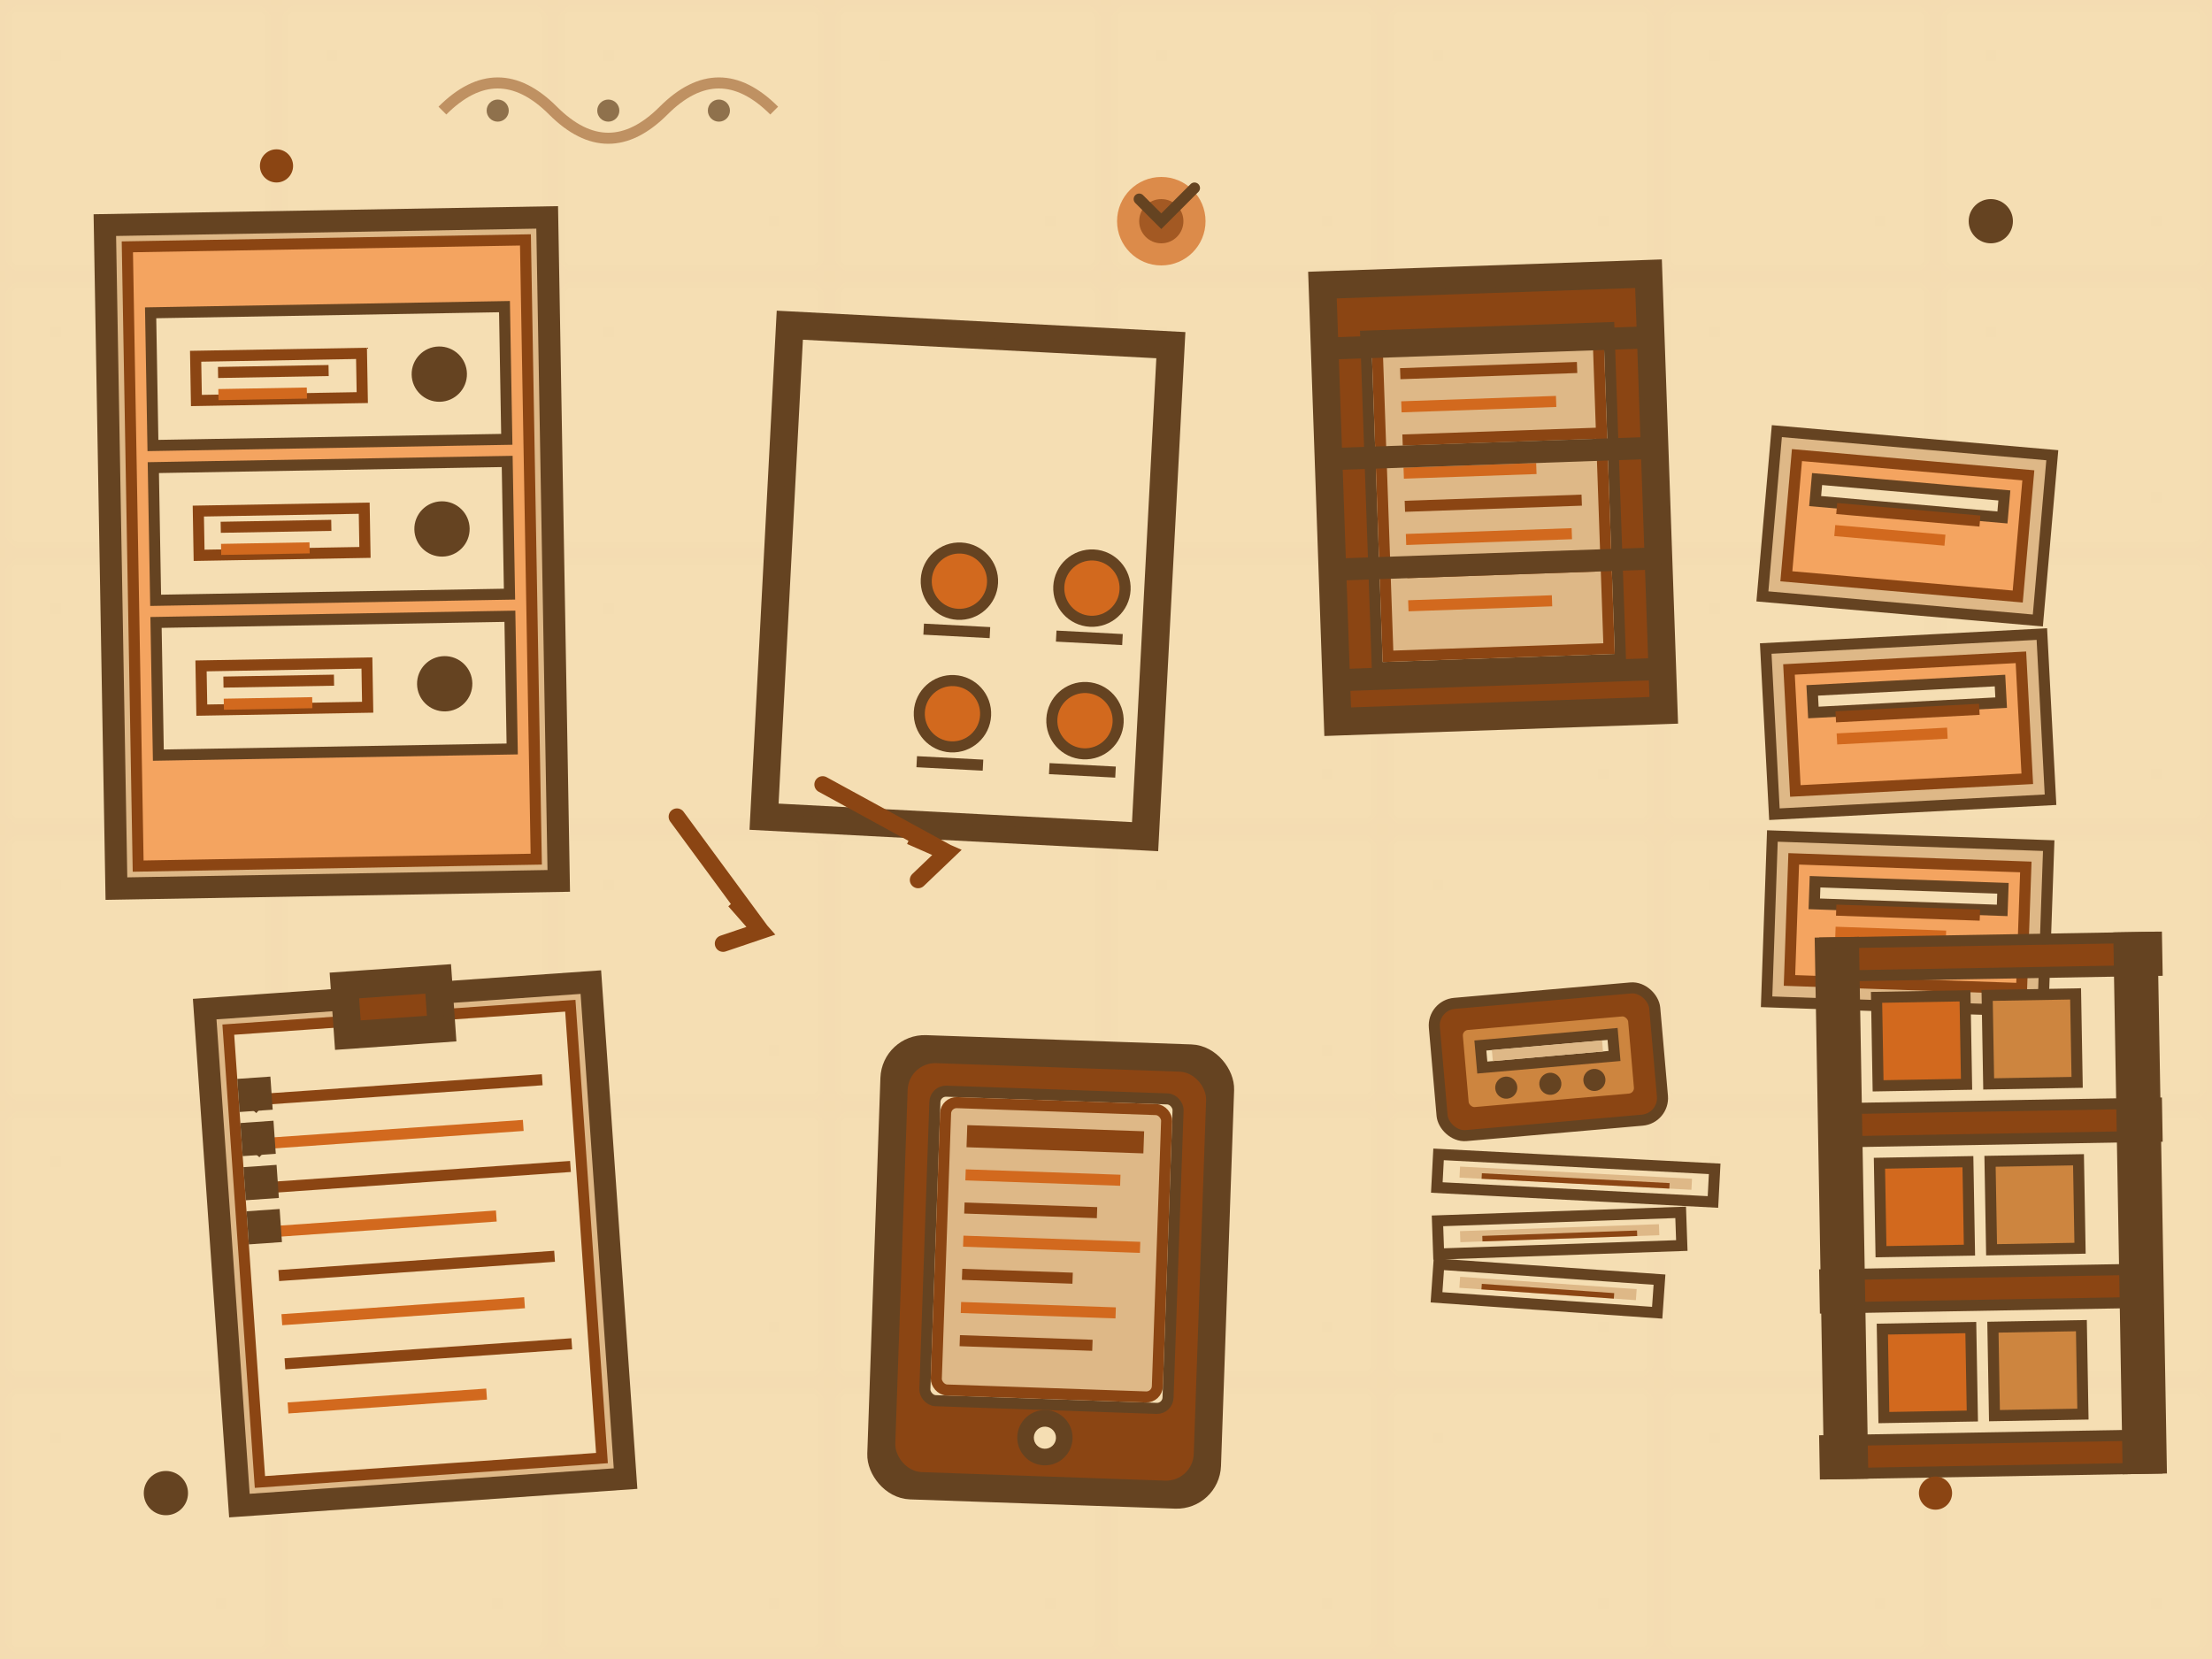 <svg xmlns="http://www.w3.org/2000/svg" viewBox="0 0 200 150" width="200" height="150">
  <defs>
    <style>
      .cls-1 { fill: #8B4513; }
      .cls-2 { fill: #D2691E; }
      .cls-3 { fill: #F5DEB3; }
      .cls-4 { fill: #654321; }
      .cls-5 { fill: #CD853F; }
      .cls-6 { fill: #DEB887; }
      .cls-7 { fill: #F4A460; }
    </style>
  </defs>
  
  <!-- Background with organized paper texture -->
  <rect width="200" height="150" class="cls-3"/>
  <rect x="0" y="0" width="200" height="150" fill="url(#organizedTexture)" opacity="0.2"/>
  
  <!-- Organized texture pattern -->
  <defs>
    <pattern id="organizedTexture" patternUnits="userSpaceOnUse" width="25" height="25">
      <rect x="0" y="0" width="25" height="25" fill="none" stroke="#8B4513" stroke-width="0.2" opacity="0.3"/>
      <circle cx="5" cy="5" r="0.5" fill="#8B4513" opacity="0.1"/>
      <circle cx="20" cy="20" r="0.5" fill="#8B4513" opacity="0.1"/>
    </pattern>
  </defs>
  
  <!-- Filing cabinet -->
  <g transform="translate(10, 20)">
    <!-- Cabinet body -->
    <rect x="0" y="0" width="40" height="60" class="cls-6" stroke="#654321" stroke-width="2" transform="rotate(-1 20 30)"/>
    <rect x="2" y="2" width="36" height="56" class="cls-7" stroke="#8B4513" stroke-width="1" transform="rotate(-1 20 30)"/>
    
    <!-- Drawers -->
    <rect x="4" y="8" width="32" height="12" class="cls-3" stroke="#654321" stroke-width="1" transform="rotate(-1 20 30)"/>
    <rect x="4" y="22" width="32" height="12" class="cls-3" stroke="#654321" stroke-width="1" transform="rotate(-1 20 30)"/>
    <rect x="4" y="36" width="32" height="12" class="cls-3" stroke="#654321" stroke-width="1" transform="rotate(-1 20 30)"/>
    
    <!-- Drawer handles -->
    <circle cx="30" cy="14" r="2" class="cls-4" stroke="#654321" stroke-width="1" transform="rotate(-1 20 30)"/>
    <circle cx="30" cy="28" r="2" class="cls-4" stroke="#654321" stroke-width="1" transform="rotate(-1 20 30)"/>
    <circle cx="30" cy="42" r="2" class="cls-4" stroke="#654321" stroke-width="1" transform="rotate(-1 20 30)"/>
    
    <!-- Drawer labels -->
    <rect x="8" y="12" width="15" height="4" class="cls-3" stroke="#8B4513" stroke-width="1" transform="rotate(-1 20 30)"/>
    <rect x="8" y="26" width="15" height="4" class="cls-3" stroke="#8B4513" stroke-width="1" transform="rotate(-1 20 30)"/>
    <rect x="8" y="40" width="15" height="4" class="cls-3" stroke="#8B4513" stroke-width="1" transform="rotate(-1 20 30)"/>
    
    <!-- Label text lines -->
    <rect x="10" y="13" width="10" height="1" class="cls-1" transform="rotate(-1 20 30)"/>
    <rect x="10" y="15" width="8" height="1" class="cls-2" transform="rotate(-1 20 30)"/>
    <rect x="10" y="27" width="10" height="1" class="cls-1" transform="rotate(-1 20 30)"/>
    <rect x="10" y="29" width="8" height="1" class="cls-2" transform="rotate(-1 20 30)"/>
    <rect x="10" y="41" width="10" height="1" class="cls-1" transform="rotate(-1 20 30)"/>
    <rect x="10" y="43" width="8" height="1" class="cls-2" transform="rotate(-1 20 30)"/>
  </g>
  
  <!-- Organized collection album -->
  <g transform="translate(70, 30)">
    <!-- Album cover -->
    <rect x="0" y="0" width="35" height="45" class="cls-1" stroke="#654321" stroke-width="2" transform="rotate(3 17 22)"/>
    <rect x="2" y="2" width="31" height="41" class="cls-5" stroke="#8B4513" stroke-width="1" transform="rotate(3 17 22)"/>
    
    <!-- Album title -->
    <rect x="5" y="5" width="25" height="3" class="cls-3" transform="rotate(3 17 22)"/>
    <rect x="5" y="10" width="20" height="2" class="cls-6" transform="rotate(3 17 22)"/>
    
    <!-- Album pages (slightly visible) -->
    <rect x="1" y="1" width="33" height="43" class="cls-3" stroke="#654321" stroke-width="1" transform="rotate(3 17 22)"/>
    <rect x="0" y="0" width="35" height="45" fill="none" stroke="#654321" stroke-width="1" transform="rotate(3 17 22)"/>
    
    <!-- Organized items in album -->
    <g transform="translate(8, 15) rotate(3 17 22)">
      <!-- Coin slots -->
      <circle cx="8" cy="8" r="3" class="cls-2" stroke="#654321" stroke-width="1"/>
      <circle cx="20" cy="8" r="3" class="cls-2" stroke="#654321" stroke-width="1"/>
      <circle cx="8" cy="20" r="3" class="cls-2" stroke="#654321" stroke-width="1"/>
      <circle cx="20" cy="20" r="3" class="cls-2" stroke="#654321" stroke-width="1"/>
      
      <!-- Labels under coins -->
      <rect x="5" y="12" width="6" height="1" class="cls-4"/>
      <rect x="17" y="12" width="6" height="1" class="cls-4"/>
      <rect x="5" y="24" width="6" height="1" class="cls-4"/>
      <rect x="17" y="24" width="6" height="1" class="cls-4"/>
    </g>
  </g>
  
  <!-- Cataloging system -->
  <g transform="translate(120, 25)">
    <!-- Catalog book -->
    <rect x="0" y="0" width="30" height="40" class="cls-4" stroke="#654321" stroke-width="2" transform="rotate(-2 15 20)"/>
    <rect x="2" y="2" width="26" height="36" class="cls-1" stroke="#8B4513" stroke-width="1" transform="rotate(-2 15 20)"/>
    
    <!-- Catalog pages -->
    <rect x="4" y="5" width="22" height="30" class="cls-3" stroke="#654321" stroke-width="1" transform="rotate(-2 15 20)"/>
    <rect x="5" y="6" width="20" height="28" class="cls-6" stroke="#8B4513" stroke-width="1" transform="rotate(-2 15 20)"/>
    
    <!-- Catalog entries -->
    <rect x="7" y="8" width="16" height="1" class="cls-1" transform="rotate(-2 15 20)"/>
    <rect x="7" y="11" width="14" height="1" class="cls-2" transform="rotate(-2 15 20)"/>
    <rect x="7" y="14" width="18" height="1" class="cls-1" transform="rotate(-2 15 20)"/>
    <rect x="7" y="17" width="12" height="1" class="cls-2" transform="rotate(-2 15 20)"/>
    <rect x="7" y="20" width="16" height="1" class="cls-1" transform="rotate(-2 15 20)"/>
    <rect x="7" y="23" width="15" height="1" class="cls-2" transform="rotate(-2 15 20)"/>
    <rect x="7" y="26" width="17" height="1" class="cls-1" transform="rotate(-2 15 20)"/>
    <rect x="7" y="29" width="13" height="1" class="cls-2" transform="rotate(-2 15 20)"/>
    
    <!-- Catalog binding -->
    <rect x="0" y="5" width="30" height="2" class="cls-4" transform="rotate(-2 15 20)"/>
    <rect x="0" y="15" width="30" height="2" class="cls-4" transform="rotate(-2 15 20)"/>
    <rect x="0" y="25" width="30" height="2" class="cls-4" transform="rotate(-2 15 20)"/>
    <rect x="0" y="35" width="30" height="2" class="cls-4" transform="rotate(-2 15 20)"/>
  </g>
  
  <!-- Storage boxes -->
  <g transform="translate(160, 40)">
    <!-- Box 1 -->
    <rect x="0" y="0" width="25" height="15" class="cls-6" stroke="#654321" stroke-width="1" transform="rotate(5 12 7)"/>
    <rect x="2" y="2" width="21" height="11" class="cls-7" stroke="#8B4513" stroke-width="1" transform="rotate(5 12 7)"/>
    <rect x="4" y="4" width="17" height="2" class="cls-3" stroke="#654321" stroke-width="1" transform="rotate(5 12 7)"/>
    <rect x="6" y="6" width="13" height="1" class="cls-1" transform="rotate(5 12 7)"/>
    <rect x="6" y="8" width="10" height="1" class="cls-2" transform="rotate(5 12 7)"/>
    
    <!-- Box 2 -->
    <rect x="0" y="18" width="25" height="15" class="cls-6" stroke="#654321" stroke-width="1" transform="rotate(-3 12 25)"/>
    <rect x="2" y="20" width="21" height="11" class="cls-7" stroke="#8B4513" stroke-width="1" transform="rotate(-3 12 25)"/>
    <rect x="4" y="22" width="17" height="2" class="cls-3" stroke="#654321" stroke-width="1" transform="rotate(-3 12 25)"/>
    <rect x="6" y="24" width="13" height="1" class="cls-1" transform="rotate(-3 12 25)"/>
    <rect x="6" y="26" width="10" height="1" class="cls-2" transform="rotate(-3 12 25)"/>
    
    <!-- Box 3 -->
    <rect x="0" y="36" width="25" height="15" class="cls-6" stroke="#654321" stroke-width="1" transform="rotate(2 12 43)"/>
    <rect x="2" y="38" width="21" height="11" class="cls-7" stroke="#8B4513" stroke-width="1" transform="rotate(2 12 43)"/>
    <rect x="4" y="40" width="17" height="2" class="cls-3" stroke="#654321" stroke-width="1" transform="rotate(2 12 43)"/>
    <rect x="6" y="42" width="13" height="1" class="cls-1" transform="rotate(2 12 43)"/>
    <rect x="6" y="44" width="10" height="1" class="cls-2" transform="rotate(2 12 43)"/>
  </g>
  
  <!-- Inventory list -->
  <g transform="translate(20, 90)">
    <!-- Clipboard -->
    <rect x="0" y="0" width="35" height="45" class="cls-6" stroke="#654321" stroke-width="2" transform="rotate(-4 17 22)"/>
    <rect x="2" y="2" width="31" height="41" class="cls-3" stroke="#8B4513" stroke-width="1" transform="rotate(-4 17 22)"/>
    
    <!-- Clip -->
    <rect x="12" y="-2" width="10" height="6" class="cls-4" stroke="#654321" stroke-width="1" transform="rotate(-4 17 22)"/>
    <rect x="14" y="0" width="6" height="2" class="cls-1" transform="rotate(-4 17 22)"/>
    
    <!-- Inventory lines -->
    <rect x="5" y="8" width="25" height="1" class="cls-1" transform="rotate(-4 17 22)"/>
    <rect x="5" y="12" width="23" height="1" class="cls-2" transform="rotate(-4 17 22)"/>
    <rect x="5" y="16" width="27" height="1" class="cls-1" transform="rotate(-4 17 22)"/>
    <rect x="5" y="20" width="20" height="1" class="cls-2" transform="rotate(-4 17 22)"/>
    <rect x="5" y="24" width="25" height="1" class="cls-1" transform="rotate(-4 17 22)"/>
    <rect x="5" y="28" width="22" height="1" class="cls-2" transform="rotate(-4 17 22)"/>
    <rect x="5" y="32" width="26" height="1" class="cls-1" transform="rotate(-4 17 22)"/>
    <rect x="5" y="36" width="18" height="1" class="cls-2" transform="rotate(-4 17 22)"/>
    
    <!-- Checkboxes -->
    <rect x="3" y="7" width="2" height="2" class="cls-4" stroke="#654321" stroke-width="1" transform="rotate(-4 17 22)"/>
    <rect x="3" y="11" width="2" height="2" class="cls-4" stroke="#654321" stroke-width="1" transform="rotate(-4 17 22)"/>
    <rect x="3" y="15" width="2" height="2" class="cls-4" stroke="#654321" stroke-width="1" transform="rotate(-4 17 22)"/>
    <rect x="3" y="19" width="2" height="2" class="cls-4" stroke="#654321" stroke-width="1" transform="rotate(-4 17 22)"/>
    
    <!-- Checkmarks -->
    <path d="M3 8 L4 9 L5 8" stroke="#654321" stroke-width="1" fill="none" transform="rotate(-4 17 22)"/>
    <path d="M3 12 L4 13 L5 12" stroke="#654321" stroke-width="1" fill="none" transform="rotate(-4 17 22)"/>
  </g>
  
  <!-- Digital organization (tablet/computer) -->
  <g transform="translate(80, 95)">
    <!-- Tablet -->
    <rect x="0" y="0" width="30" height="40" class="cls-4" rx="3" stroke="#654321" stroke-width="2" transform="rotate(2 15 20)"/>
    <rect x="2" y="2" width="26" height="36" class="cls-1" rx="2" stroke="#8B4513" stroke-width="1" transform="rotate(2 15 20)"/>
    
    <!-- Screen -->
    <rect x="4" y="4" width="22" height="28" class="cls-3" rx="1" stroke="#654321" stroke-width="1" transform="rotate(2 15 20)"/>
    <rect x="5" y="5" width="20" height="26" class="cls-6" rx="1" stroke="#8B4513" stroke-width="1" transform="rotate(2 15 20)"/>
    
    <!-- Digital catalog interface -->
    <rect x="7" y="7" width="16" height="2" class="cls-1" transform="rotate(2 15 20)"/>
    <rect x="7" y="11" width="14" height="1" class="cls-2" transform="rotate(2 15 20)"/>
    <rect x="7" y="14" width="12" height="1" class="cls-1" transform="rotate(2 15 20)"/>
    <rect x="7" y="17" width="16" height="1" class="cls-2" transform="rotate(2 15 20)"/>
    <rect x="7" y="20" width="10" height="1" class="cls-1" transform="rotate(2 15 20)"/>
    <rect x="7" y="23" width="14" height="1" class="cls-2" transform="rotate(2 15 20)"/>
    <rect x="7" y="26" width="12" height="1" class="cls-1" transform="rotate(2 15 20)"/>
    
    <!-- Home button -->
    <circle cx="15" cy="35" r="2" class="cls-4" stroke="#654321" stroke-width="1" transform="rotate(2 15 20)"/>
    <circle cx="15" cy="35" r="1" class="cls-3" transform="rotate(2 15 20)"/>
  </g>
  
  <!-- Labeling supplies -->
  <g transform="translate(130, 90)">
    <!-- Label maker -->
    <rect x="0" y="0" width="20" height="12" class="cls-1" rx="2" stroke="#654321" stroke-width="1" transform="rotate(-5 10 6)"/>
    <rect x="2" y="2" width="16" height="8" class="cls-5" rx="1" stroke="#8B4513" stroke-width="1" transform="rotate(-5 10 6)"/>
    
    <!-- Label tape -->
    <rect x="4" y="4" width="12" height="2" class="cls-3" stroke="#654321" stroke-width="1" transform="rotate(-5 10 6)"/>
    <rect x="5" y="4.5" width="10" height="1" class="cls-6" transform="rotate(-5 10 6)"/>
    
    <!-- Buttons -->
    <circle cx="6" cy="8" r="1" class="cls-4" transform="rotate(-5 10 6)"/>
    <circle cx="10" cy="8" r="1" class="cls-4" transform="rotate(-5 10 6)"/>
    <circle cx="14" cy="8" r="1" class="cls-4" transform="rotate(-5 10 6)"/>
    
    <!-- Label strips -->
    <rect x="0" y="15" width="25" height="3" class="cls-3" stroke="#654321" stroke-width="1" transform="rotate(3 12 16)"/>
    <rect x="2" y="16" width="21" height="1" class="cls-6" transform="rotate(3 12 16)"/>
    <rect x="4" y="16.5" width="17" height="0.5" class="cls-1" transform="rotate(3 12 16)"/>
    
    <rect x="0" y="20" width="22" height="3" class="cls-3" stroke="#654321" stroke-width="1" transform="rotate(-2 11 21)"/>
    <rect x="2" y="21" width="18" height="1" class="cls-6" transform="rotate(-2 11 21)"/>
    <rect x="4" y="21.5" width="14" height="0.5" class="cls-1" transform="rotate(-2 11 21)"/>
    
    <rect x="0" y="25" width="20" height="3" class="cls-3" stroke="#654321" stroke-width="1" transform="rotate(4 10 26)"/>
    <rect x="2" y="26" width="16" height="1" class="cls-6" transform="rotate(4 10 26)"/>
    <rect x="4" y="26.5" width="12" height="0.5" class="cls-1" transform="rotate(4 10 26)"/>
  </g>
  
  <!-- Organized shelving -->
  <g transform="translate(165, 85)">
    <!-- Shelf structure -->
    <rect x="0" y="0" width="30" height="3" class="cls-1" stroke="#654321" stroke-width="1" transform="rotate(-1 15 1)"/>
    <rect x="0" y="15" width="30" height="3" class="cls-1" stroke="#654321" stroke-width="1" transform="rotate(-1 15 16)"/>
    <rect x="0" y="30" width="30" height="3" class="cls-1" stroke="#654321" stroke-width="1" transform="rotate(-1 15 31)"/>
    <rect x="0" y="45" width="30" height="3" class="cls-1" stroke="#654321" stroke-width="1" transform="rotate(-1 15 46)"/>
    
    <!-- Shelf supports -->
    <rect x="0" y="0" width="3" height="48" class="cls-4" stroke="#654321" stroke-width="1" transform="rotate(-1 15 24)"/>
    <rect x="27" y="0" width="3" height="48" class="cls-4" stroke="#654321" stroke-width="1" transform="rotate(-1 15 24)"/>
    
    <!-- Organized items on shelves -->
    <rect x="5" y="5" width="8" height="8" class="cls-2" stroke="#654321" stroke-width="1" transform="rotate(-1 15 24)"/>
    <rect x="15" y="5" width="8" height="8" class="cls-5" stroke="#654321" stroke-width="1" transform="rotate(-1 15 24)"/>
    
    <rect x="5" y="20" width="8" height="8" class="cls-2" stroke="#654321" stroke-width="1" transform="rotate(-1 15 24)"/>
    <rect x="15" y="20" width="8" height="8" class="cls-5" stroke="#654321" stroke-width="1" transform="rotate(-1 15 24)"/>
    
    <rect x="5" y="35" width="8" height="8" class="cls-2" stroke="#654321" stroke-width="1" transform="rotate(-1 15 24)"/>
    <rect x="15" y="35" width="8" height="8" class="cls-5" stroke="#654321" stroke-width="1" transform="rotate(-1 15 24)"/>
  </g>
  
  <!-- Decorative elements -->
  <circle cx="180" cy="20" r="2" class="cls-4"/>
  <circle cx="15" cy="135" r="2" class="cls-4"/>
  <circle cx="175" cy="135" r="1.5" class="cls-1"/>
  <circle cx="25" cy="15" r="1.5" class="cls-1"/>
  
  <!-- Organization arrows -->
  <g transform="translate(60, 75)">
    <path d="M0 0 L10 8 L7 6 L10 8 L7 10" stroke="#8B4513" stroke-width="1.5" fill="none" stroke-linecap="round" transform="rotate(15 5 4)"/>
    <path d="M15 -5 L25 3 L22 1 L25 3 L22 5" stroke="#8B4513" stroke-width="1.5" fill="none" stroke-linecap="round" transform="rotate(-10 20 -1)"/>
  </g>
  
  <!-- Hand-drawn efficiency indicators -->
  <g transform="translate(100, 15)">
    <circle cx="5" cy="5" r="4" class="cls-2" opacity="0.7"/>
    <circle cx="5" cy="5" r="2" class="cls-1" opacity="0.7"/>
    <path d="M3 3 L5 5 L8 2" stroke="#654321" stroke-width="1" fill="none" stroke-linecap="round"/>
  </g>
  
  <!-- Organization system flowchart -->
  <g transform="translate(40, 5)">
    <path d="M0 5 Q5 0 10 5 Q15 10 20 5 Q25 0 30 5" stroke="#8B4513" stroke-width="1" fill="none" opacity="0.5"/>
    <circle cx="5" cy="5" r="1" class="cls-4" opacity="0.7"/>
    <circle cx="15" cy="5" r="1" class="cls-4" opacity="0.7"/>
    <circle cx="25" cy="5" r="1" class="cls-4" opacity="0.7"/>
  </g>
</svg>
